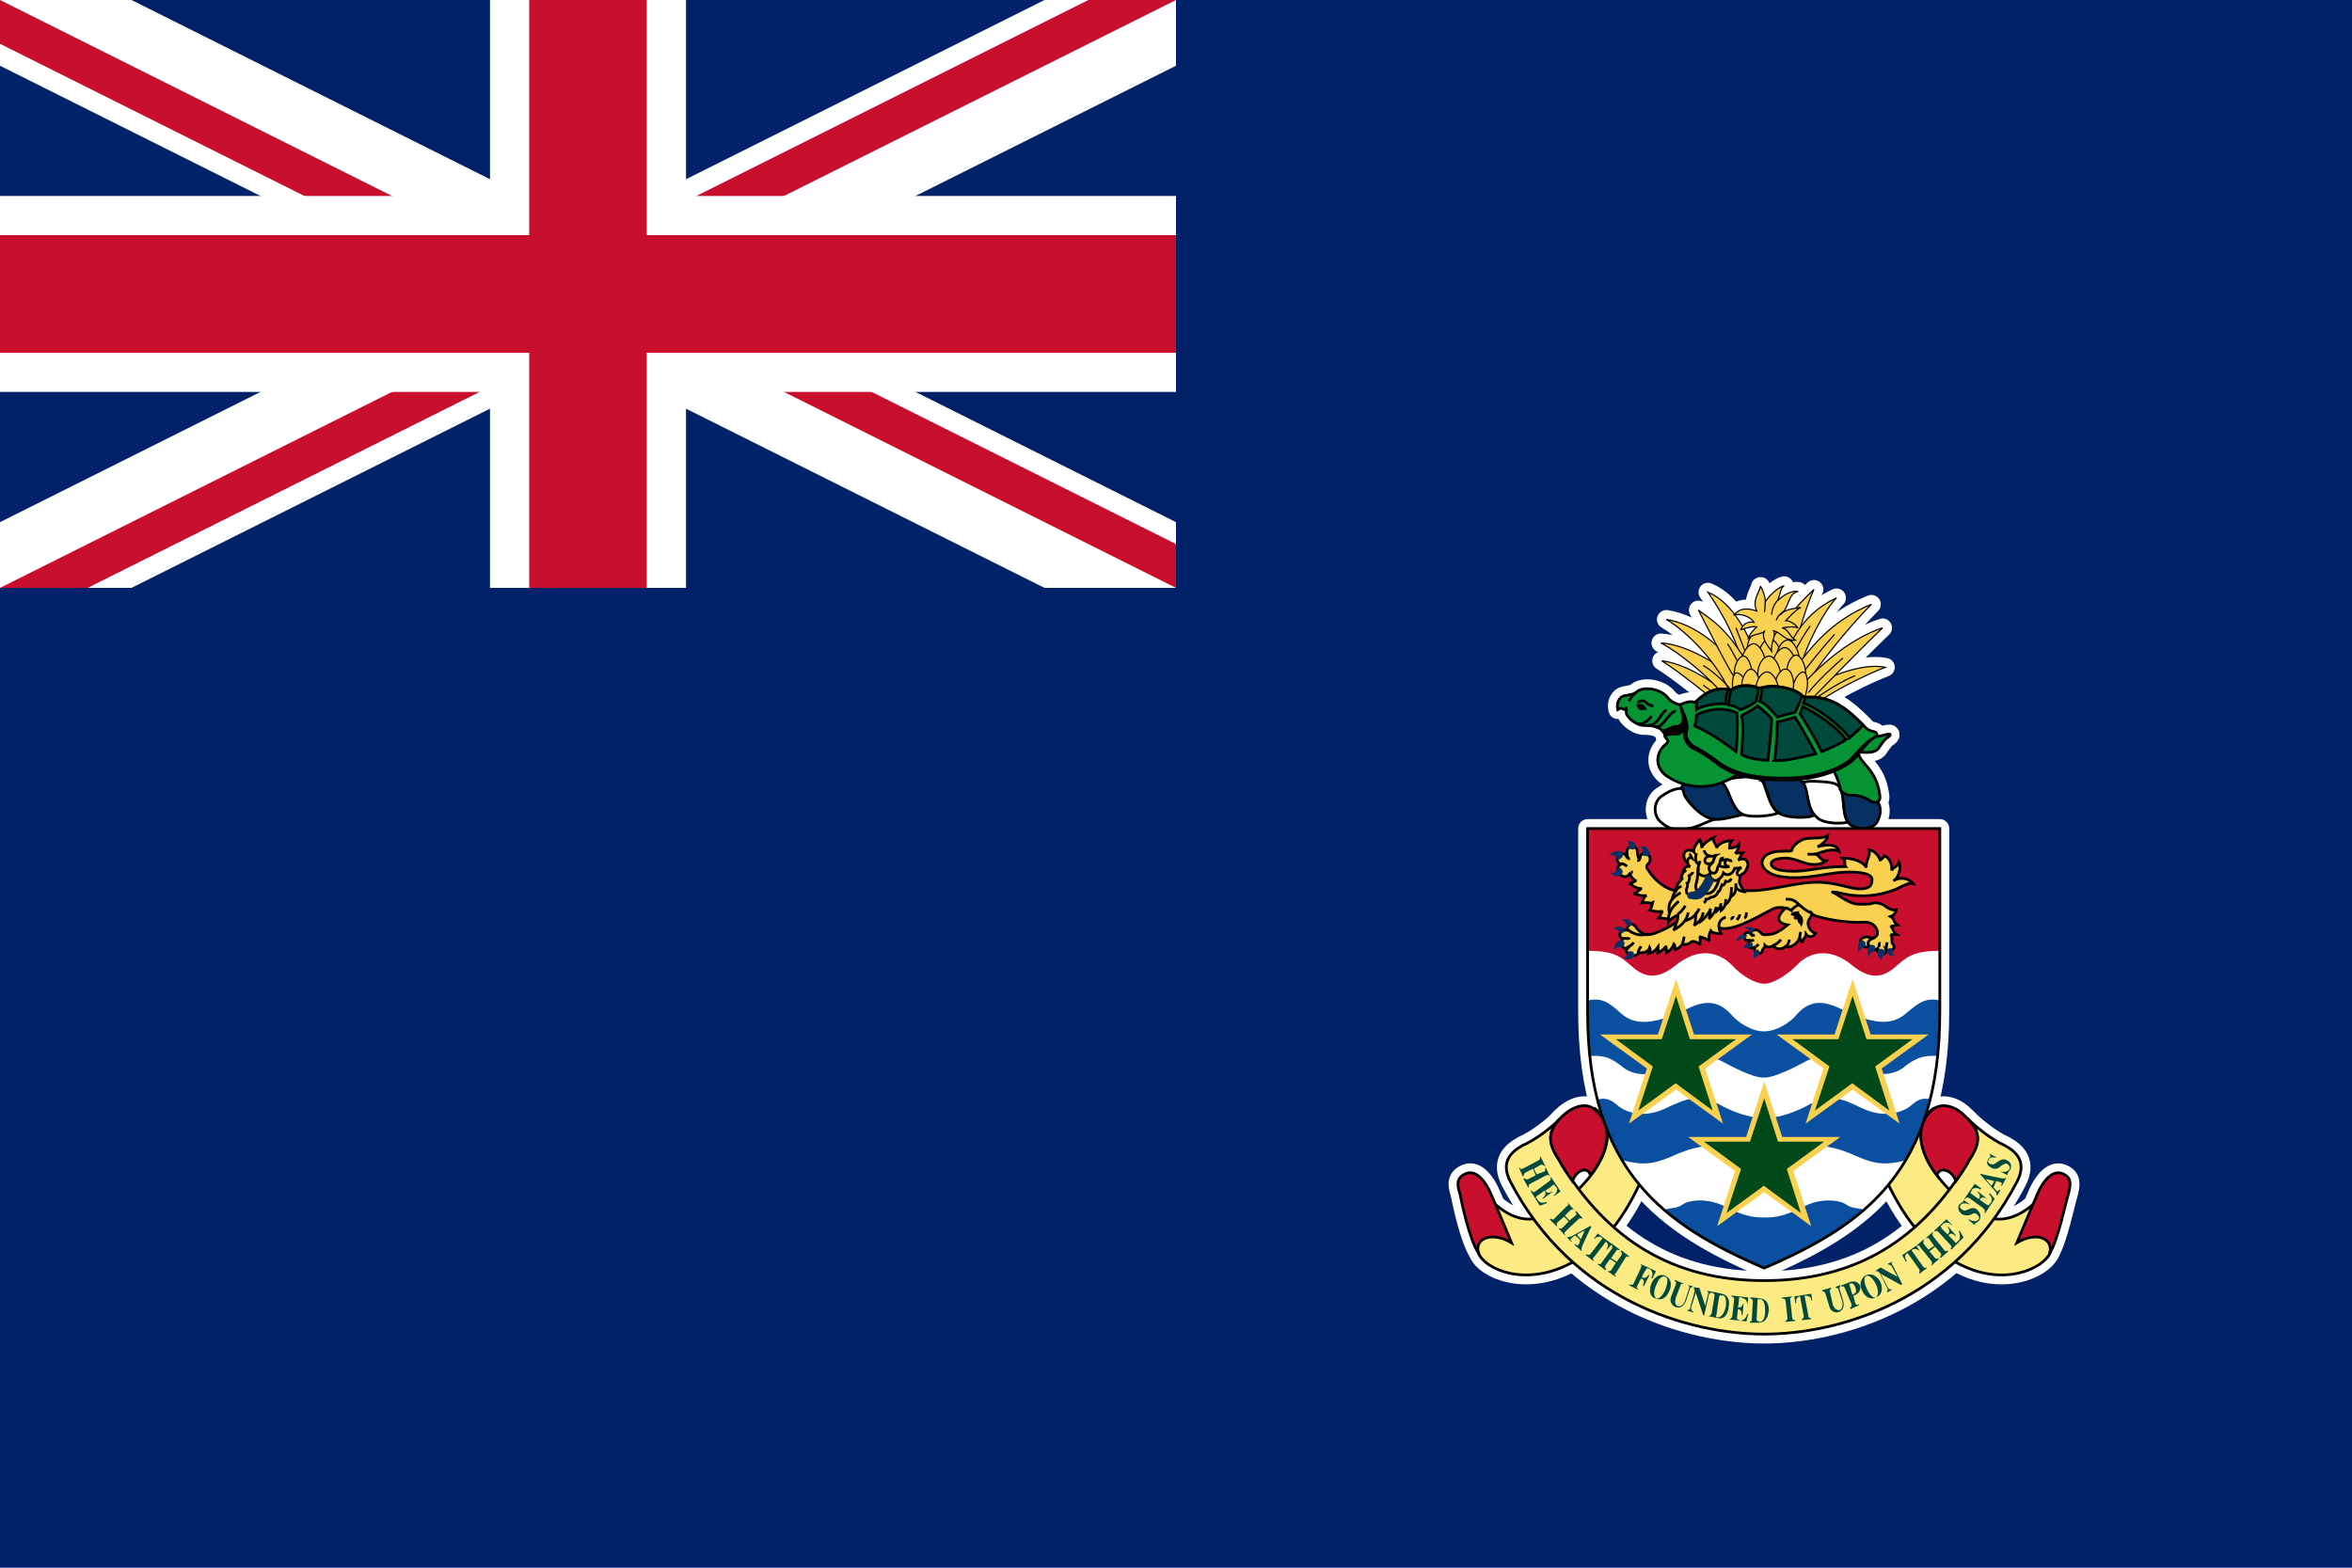 <?xml version="1.0" encoding="UTF-8"?>
<svg id="Layer_1" xmlns="http://www.w3.org/2000/svg" xmlns:xlink="http://www.w3.org/1999/xlink" version="1.1" viewBox="0 0 1200 800">
  <!-- Generator: Adobe Illustrator 29.5.0, SVG Export Plug-In . SVG Version: 2.1.0 Build 137)  -->
  <defs>
    <style>
      .st0, .st1, .st2, .st3 {
        fill: none;
      }

      .st4, .st5, .st6 {
        fill: #f9d050;
      }

      .st7, .st8, .st9, .st10, .st11, .st12, .st13, .st3, .st14, .st15 {
        stroke: #fff;
      }

      .st7, .st8, .st9, .st11, .st12, .st3, .st14, .st15 {
        stroke-linejoin: round;
        stroke-width: 9.6px;
      }

      .st16, .st8 {
        fill: #059334;
      }

      .st16, .st1, .st17, .st18, .st5, .st6, .st2, .st19, .st20, .st21, .st22 {
        stroke: #000;
      }

      .st16, .st1, .st17, .st18, .st5, .st19, .st20, .st21, .st22 {
        stroke-width: 1.4px;
      }

      .st23 {
        fill: #0b50a0;
      }

      .st17, .st12, .st24 {
        fill: #00493d;
      }

      .st18, .st25, .st14 {
        fill: #c8102e;
      }

      .st6, .st2 {
        stroke-width: .6px;
      }

      .st9, .st26, .st21 {
        fill: #fff;
      }

      .st27 {
        clip-path: url(#clippath-1);
      }

      .st28, .st29 {
        stroke: #c8102e;
      }

      .st28, .st13 {
        stroke-width: 60px;
      }

      .st29 {
        stroke-width: 40px;
      }

      .st10 {
        stroke-width: 100px;
      }

      .st30, .st22, .st15 {
        fill: #073163;
      }

      .st11, .st20 {
        fill: #fcea83;
      }

      .st31 {
        fill: #024919;
      }

      .st32 {
        fill: #012169;
      }

      .st33 {
        clip-path: url(#clippath);
      }
    </style>
    <clipPath id="clippath">
      <rect class="st0" width="1200" height="600"/>
    </clipPath>
    <clipPath id="clippath-1">
      <path class="st0" d="M0,0v150h700v150h-100L0,0ZM600,0h-300v350H0v-50L600,0Z"/>
    </clipPath>
  </defs>
  <path class="st32" d="M0,0h1200v800H0V0Z"/>
  <g class="st33">
    <path class="st13" d="M0,0l600,300M600,0L0,300"/>
  </g>
  <g class="st27">
    <path class="st29" d="M0,0l600,300M600,0L0,300"/>
  </g>
  <path class="st10" d="M300,0v350M0,150h700"/>
  <path class="st28" d="M300,0v350M0,150h700"/>
  <path class="st32" d="M0,300h600V0h600v600H0v-300Z"/>
  <g>
    <g>
      <path id="c" class="st9" d="M989.7,422.9v93.4c0,81-38.3,108.8-89.6,130.8-51.3-22-90.1-49.8-90.1-130.8v-93.5h179.7Z"/>
      <g id="d">
        <path class="st11" d="M754.4,639.6c2.9,7.7,23.5,17.7,47.4,4.8,16.3-9.1,26.8-22,36.9-45,2.9-5.8,4.3-12.9-2.4-17.3-5.3-3.8-13.9-8.1-17.7-12-1.9-1.9-3.8-3.4-5.3-4.8,1,1,1.9,1.9,2.9,3.4,9.6,11.5-.5,28.3-11,38.3-7.7,7.2-21.6,24.9-41.7,8.1-4.3-3.8-14.4,12-9.1,24.4h0ZM1045.8,639.6c-3.4,7.7-24,17.7-47.4,4.8-16.3-9.1-26.8-22-37.4-45-2.4-5.8-3.8-12.9,2.9-17.3,5.3-3.8,13.9-8.1,17.7-12,1.9-1.9,3.4-3.4,5.3-4.8-1,1-1.9,1.9-2.9,3.4-9.6,11.5.5,28.3,10.5,38.3,7.7,7.2,22,24.9,42.2,8.1,4.3-3.8,13.9,12,9.1,24.4h0Z"/>
        <path class="st11" d="M900.1,680.8c38.3,0,97.3-17.3,128.9-77.6,5.3-10.1,0-15.3-6.2-18.7-6.7-2.9-14.9-9.6-19.2-13.9,7.7,7.7,6.2,12.9,1,21.6-24.4,40.7-58,61.3-104.5,61.3s-80-20.6-104.5-61.3c-5.3-8.6-6.7-13.9.5-21.6-3.8,4.3-12.5,11-19.2,13.9-6.2,3.4-11.5,8.6-6.2,18.7,31.6,60.4,91.1,77.6,129.4,77.6h0Z"/>
      </g>
      <path id="e" class="st14" d="M811.4,599.8c-1-4.8-7.2-2.9-9.1,2.9-2.4-3.4-4.8-6.7-6.7-10.5-5.8-8.6-6.7-14.4,1.4-22.5,3.8-3.8,11.5-8.1,16.8-3.4,11,9.1,5.3,24-2.4,33.5ZM988.3,599.8c1-4.8,7.7-2.9,9.6,2.9,2.4-3.4,4.8-6.7,6.7-10.5,5.8-8.6,6.7-14.4-1.9-22.5-3.4-3.8-11-8.1-16.8-3.4-10.5,9.1-5.3,24,2.4,33.5ZM754.4,639.6c-4.8-7.2-8.6-25.9-9.6-30.7-1.4-4.3-1.9-8.1,3.4-10.1s10.1,4.8,12.5,10.5,6.2,14.4,10.5,24.9c-10.5-6.2-19.2-1.9-16.8,5.3h0ZM1045.8,639.6c4.3-7.2,8.1-25.9,9.6-30.7,1-4.3,1.9-8.1-3.4-10.1-5.3-1.9-10.1,4.8-12.5,10.5s-6.2,14.4-10.5,24.9c10.5-6.2,18.7-1.9,16.8,5.3h0Z"/>
      <g id="f">
        <path class="st9" d="M863.2,422.5c-6.2,1.4-10.5,1.9-16.3-3.4-3.8-3.8-2.9-10.5,1-12.9,4.3-2.9,8.1-4.8,13.4-3.4,5.3,1.4,19.2,14.4,15.8,14.9-3.4,0-8.6,3.4-13.9,4.8ZM878.1,399.5c1.9-1.4,4.3-2.4,10.5-2.9,5.8-.5,10.1-.5,11.5,3.8,1.9,5.3,3.4,11.5,7.2,14.4-2.4,1.4-14.4,2.9-18.7.5-5.8-2.9-7.2-13.9-10.5-15.8ZM919.3,399.9c1.9-1.4,4.3-1.4,10.5-1,6.2.5,8.6,1,10.1,5.3,1.4,4.8,0,11,2.9,15.3-2.9,1-12.5,1-15.8-2.4-5.3-3.8-4.8-14.9-7.7-17.3Z"/>
        <path class="st15" d="M948,402.8c-4.3-1-7.2-1.4-9.1,0,2.4,2.9.5,14.4,5.3,18.2,3.4,2.4,12,2.9,13.9-2.4,2.4-4.8,2.4-12-10.1-15.8ZM898.7,398c1.4-1.4,4.3-1.9,10.1-1.9s10.1,1,12,4.8c1.9,4.8,1.4,11,4.8,14.9-1.4,1.9-14.4,1.9-18.2-1-5.3-3.4-5.8-14.4-8.6-16.8ZM857.9,402.3c0-2.4,3.4-2.9,12-3.4,8.6-1,9.1-.5,12,5.8,1.4,3.4,3.4,9.1,7.2,11-10.5,2.4-13.9,3.8-19.6.5-4.3-2.4-9.1-8.1-10.1-10.5-.5-1.4-.5-2.9-1.4-3.4h0Z"/>
      </g>
      <g id="g">
        <path class="st8" d="M858.9,359.7c-3.4,0-6.2-1.4-8.1-3.8-3.4-4.3-12.5-6.2-16.3-2.4-1.4,1-3.4,1-4.8,1.4-2.4,0-5.3,2.4-4.3,7.2,1.9-1.4,2.4,0,3.8,0,1-.5.5.5.5,1.4,0,2.4,5.3,7.2,10.1,6.7,5.3,0,7.7,1.9,8.6,2.9,1.4,1.4.5,1,1.4,3.4,1.4,1.4,1.9,1.9-.5,3.8-3.4,2.9-5.8,9.6,0,14.9,6.2,4.8,22,12,39.8-1.9,17.3-13.4,44.1-5.8,46-1,2.4,4.8,3.4,7.7,3.8,10.1.5,1.9,2.9,3.8,6.2,3.4,3.4,0,7.2,1.4,9.1,2.9,2.4,1.4,5.8,1,4.8-3.4-1.9-13.4-10.1-15.3-11-21.6,4.8.5,8.1.5,10.1-1.4,1.4-1.9,3.4-5.3,5.3-6.2,1.4-1,1.4-1.9-.5-1.4-2.4.5-3.8,1.4-8.1,1-22-2.4-83.9-19.2-95.8-15.8h0Z"/>
        <path class="st7" d="M956.7,376c-2.4,1.4-4.8,3.8-9.1,9.6-4.8,6.2-19.2,12.5-36.9,12.5s-27.8-2.9-35.5-9.1c-4.3-3.4-7.7-5.3-10.5-6.7-5.3-2.4-6.2-7.7-4.8-12-1.4,2.4-2.4,4.8-5.3,4.3-1.9,0-5.8,0-4.8,1.9-.5-1-.5-2.4-1-2.9l-1-1c1.4,1,4.8-1.9,7.2-1.9,1.9.5,4.3-1.9,3.8-4.8-.5-2.4-1-4.3-1.4-6.2,3.8-1.9,54.2,7.2,64.2,8.1,10.1.5,38.8,4.8,35,8.1h0Z"/>
        <path class="st8" d="M865.6,357.8c4.8-4.8,10.5-7.2,16.3-5.8h1.4c2.9-2.4,9.6-2.9,13.4-1h1.9c5.8-1.9,16.8,0,20.6,3.8l1.4,1c12.9-1,20.6,4.8,29.7,13.9,1,1,2.4,2.9,4.8,3.4,2.9.5,3.4,1.9,1,3.4-2.9,1.4-5.3,3.8-10.1,9.1-4.3,5.8-18.2,11.5-35.5,11.5s-26.8-2.9-34.5-8.6c-4.3-3.4-7.7-5.3-10.1-6.7-2.9-1-6.7-4.8-5.3-8.6,1-3.8-1.4-8.6-3.4-13.4,1.4-1,5.3-2.4,7.2-1.4l1-.5h0Z"/>
        <g>
          <path class="st12" d="M950.4,369.8c-9.1-9.1-16.8-14.9-29.7-13.9,0,.5,0,1.9-.5,2.9,7.7,2.9,18.7,11.5,23.5,17.7,1.9-1.9,5.3-4.3,6.7-6.7h0ZM919.3,354.9c-3.8-3.8-14.9-5.8-20.6-3.8,0,1.9,0,4.8-1,6.7,3.4,1.4,6.2,4.8,9.1,8.1,1.9-.5,6.7-1.9,9.1-2.4,1-1.9,2.9-6.2,3.4-8.6ZM896.8,351.1c-3.8-1.9-10.5-1.4-13.4,1-1,1.9-1.4,5.8-1.4,7.7,1.9,0,4.8,1.4,5.8,2.4,2.9-1,6.7-2.9,8.1-4.3.5-1.9,1.4-4.8,1-6.7h0ZM865.6,357.8c4.8-4.8,10.5-7.2,16.3-5.8-1,1.4-1.4,4.3-1.4,7.2-5.3-.5-12,1-14.9,2.9v-4.3Z"/>
          <path class="st12" d="M941.8,377.4c-4.3-6.2-14.9-13.4-22-16.8,0,.5-1,2.4-1.4,3.8,2.9,4.3,8.6,13.9,11,19.2,2.4-1,9.1-3.8,12.5-6.2h0ZM905.4,388c1-6.7,1.4-16.3,1.4-19.6,2.4-.5,7.2-1.9,9.1-2.4,2.4,3.8,8.1,13.9,10.5,18.7-5.8,1.4-15.3,3.8-21.1,3.4ZM888.6,365c2.4-1,5.8-2.9,8.1-4.8,1.9,1.4,5.8,4.8,7.2,6.7,0,4.3-1.4,16.8-1.9,21.1-3.8,0-10.1-1-13.4-2.9.5-7.2,1-15.3,0-20.1ZM864.6,370.7c.5-1,1-4.3,1-5.8,3.8-2.4,13.4-4.8,20.6-1,.5,4.8,0,16.8-.5,19.6-6.2-4.8-16.3-11.5-21.1-12.9h0Z"/>
        </g>
        <g>
          <path d="M840.7,362.1c-1,0-1.4-2.9-3.4-2.9s-1.9.5-2.4,0c0,1,.5,1.9,1,2.4.5,1.4,2.9.5,4.8.5Z"/>
          <path class="st3" d="M840.7,370.2c5.8,0,6.7-7.2,9.6-7.7M844,370.7c4.3,1.9,7.7-8.1,11-7.7M835.4,358.3c1.4,0,2.4-1.9,4.8.5,1,1,2.4,1.4,3.4,1.4M842.6,365.4c-1.9,2.9-5.3,4.8-7.2,3.8M834.4,353.5c-1.4,1-2.4,2.9-3.4,4.3M829.7,360.6v2.4"/>
        </g>
      </g>
      <g id="h">
        <path class="st7" d="M880.9,353.5c-10.1-7.7-22-14.9-33.1-16.3,7.2,4.3,27.3,20.1,32.6,25.4"/>
        <path class="st7" d="M886.7,346.3c-12-8.1-25.9-17.3-39.3-18.2,10.1,5.3,24.9,17.7,33.1,27.8M902,332.9c6.7-14.9,13.9-23,23.5-32.1-4.8,10.1-10.1,30.7-12.5,38.8"/>
        <path class="st7" d="M912.6,330.5c4.8-10.5,12-19.6,24.4-25.4-6.2,6.2-15.8,24.9-18.2,35"/>
        <path class="st7" d="M916.9,340c5.8-8.1,17.3-23.5,37.9-31.6-12,12-29.7,34-34,42.7M923.6,350.6c8.6-4.8,25.9-12.5,38.3-10.1-7.7,2.9-30.7,13.4-40.7,23"/>
        <path class="st7" d="M921.7,347.2c8.1-8.6,23-21.6,38.8-26.8-11.5,11-35.9,35.9-39.3,39.8M898.7,342c-5.8-17.7-14.4-34.5-27.3-39.8,7.2,10.5,16.3,25.9,21.1,48.9M887.6,341.5c-9.6-11.5-22.5-23-37.4-25.4,10.1,5.8,26.8,22.5,33.1,38.8"/>
        <path class="st7" d="M892.9,341c-12-21.6-21.1-25.4-26.4-29.7,4.3,8.1,14.9,29.7,21.1,38.8"/>
        <path class="st3" d="M869,339.6c5.8,3.4,14.4,11.5,17.3,16.8"/>
        <path class="st7" d="M869,349.6c2.9,2.4,8.1,5.3,12.9,9.6M926,356.8c4.8-3.8,15.3-10.1,20.6-12M922.6,353.5c4.8-6.2,14.4-14.9,17.7-17.7M936,323.7c-4.3,4.8-14.4,16.8-18.2,22.5M923.6,319.4c-3.4,4.3-10.1,16.8-12,21.1M885.7,320.4c2.9,7.7,8.1,20.6,10.1,25.9M881.4,328.5c1.9,2.9,5.8,9.6,7.2,14.4"/>
      </g>
      <g id="i">
        <path class="st7" d="M897.7,326.1c0-4.3,2.9-9.1,5.8-9.1s5.8,5.8,5.8,9.1-2.9,7.2-5.8,7.2-5.8-2.9-5.8-7.2h0Z"/>
        <path class="st7" d="M891.5,330c.5-4.8,3.8-8.6,6.7-8.1,2.9.5,4.3,6.2,3.8,9.6-.5,3.8-3.8,6.7-6.2,6.2-2.4,0-4.8-3.4-4.3-7.7h0ZM904.4,331.4c-1-4.3,1-9.1,3.8-9.6,2.9-.5,5.8,4.3,6.2,8.1,1,3.8-1.4,7.7-3.8,7.7-2.4.5-5.8-1.9-6.2-6.2Z"/>
        <path class="st7" d="M897.2,335.2c0-4.8,2.9-9.1,5.8-9.1s5.8,5.3,5.8,9.1-2.9,7.2-5.8,7.2-5.8-2.9-5.8-7.2h0Z"/>
        <path class="st7" d="M888.6,337.6c0-4.3,3.4-9.1,6.2-9.1s5.8,5.8,5.8,9.1-3.4,7.2-5.8,7.2-6.2-2.9-6.2-7.2ZM906.3,335.7c0-4.3,2.9-9.1,5.8-9.1s5.8,5.8,5.8,9.1-2.9,7.2-5.8,7.2-5.8-2.9-5.8-7.2h0Z"/>
        <path class="st7" d="M904.4,339.6c0-4.8,3.4-9.1,6.2-9.1s5.8,5.3,5.8,9.1-2.9,7.2-5.8,7.2-6.2-2.9-6.2-7.2Z"/>
        <path class="st7" d="M896.8,343.9c0-4.8,2.9-9.1,5.8-9.1s5.8,5.8,5.8,9.1-2.9,7.2-5.8,7.2-5.8-2.9-5.8-7.2h0ZM884.8,343.9c0-4.8,2.4-9.1,4.8-9.1s4.3,5.8,4.3,9.1-2.4,7.2-4.3,7.2-4.8-2.9-4.8-7.2ZM911.6,342.9c0-4.3,2.4-8.6,4.8-8.6s4.8,5.3,4.8,8.6-2.9,7.2-4.8,7.2-4.8-2.9-4.8-7.2Z"/>
        <path class="st7" d="M914.5,351.1c1-4.8,3.8-8.6,5.8-8.1,1.9.5,2.4,6.2,1.4,9.6-.5,4.3-3.4,6.7-5.3,6.2-1.9-.5-2.9-3.8-1.9-7.7h0Z"/>
        <path class="st7" d="M905.4,349.6c.5-4.3,3.4-8.6,5.8-8.1,2.9,0,4.3,5.8,3.8,9.1-.5,4.3-2.9,7.2-5.3,6.7-2.4,0-4.8-3.4-4.3-7.7h0ZM892,351.1c-1.4-4.8-4.3-8.1-6.2-7.7-1.9.5-2.4,6.2-1.4,9.6,1,3.8,3.8,6.2,5.8,5.8,1.4-.5,2.9-3.8,1.9-7.7h0Z"/>
        <path class="st7" d="M888.6,350.1c0-4.3,2.4-8.6,4.8-8.6s4.8,5.3,4.8,8.6-2.4,7.2-4.8,7.2-4.8-2.9-4.8-7.2Z"/>
        <path class="st7" d="M895.8,352c0-4.8,2.9-9.1,5.8-9.1s5.8,5.3,5.8,9.1-2.9,7.2-5.8,7.2-5.8-2.9-5.8-7.2h0ZM898.2,299.3c-1,3.8-4.3,7.2-1.9,12.5-4.3-1.4-8.1-1.9-11.5,1.9,4.3-.5,8.1,1,10.1,3.8-3.8-.5-5.8,1.4-6.7,3.8,3.4-1,6.7-1.9,8.1-1.4-1.4,1.4-3.8,3.8-4.3,5.8,2.9-2.4,6.2-1.9,8.1-3.4-1.4,3.4,1.4,6.7,3.8,10.1-.5-4.8,2.4-8.1,1-10.5,4.3,1,4.8,4.8,11,4.8-2.4-1.4-3.8-6.2-6.7-6.2,1.4-.5,7.2-1,8.1,0-1-1.9-4.3-3.8-6.2-3.8,1.9-1.9,5.3-5.8,7.7-6.7-3.4.5-8.6,1-10.5,3.8,4.8-3.8,3.8-11,9.1-12-2.9-.5-7.2,1.4-10.5,4.8,1.4-2.9,1.4-6.7,3.4-7.7-3.8,1-8.1,5.8-9.6,8.1,0-2.4-1.4-6.2-2.4-7.7h0Z"/>
        <path class="st7" d="M900.6,307c0,1.4,0,4.3-.5,5.3M906.8,306.5c-1,1-2.9,4.3-2.9,7.2"/>
        <path class="st3" d="M909.7,312.2c-1.4,1-2.9,2.4-3.4,4.3"/>
      </g>
    </g>
    <g id="d1" data-name="d">
      <path class="st20" d="M754.4,639.6c2.9,7.7,23.5,17.7,47.4,4.8,16.3-9.1,26.8-22,36.9-45,2.9-5.8,4.3-12.9-2.4-17.3-5.3-3.8-13.9-8.1-17.7-12-1.9-1.9-3.8-3.4-5.3-4.8,1,1,1.9,1.9,2.9,3.4,9.6,11.5-.5,28.3-11,38.3-7.7,7.2-21.6,24.9-41.7,8.1-4.3-3.8-14.4,12-9.1,24.4h0ZM1045.8,639.6c-3.4,7.7-24,17.7-47.4,4.8-16.3-9.1-26.8-22-37.4-45-2.4-5.8-3.8-12.9,2.9-17.3,5.3-3.8,13.9-8.1,17.7-12,1.9-1.9,3.4-3.4,5.3-4.8-1,1-1.9,1.9-2.9,3.4-9.6,11.5.5,28.3,10.5,38.3,7.7,7.2,22,24.9,42.2,8.1,4.3-3.8,13.9,12,9.1,24.4h0Z"/>
      <path class="st20" d="M900.1,680.8c38.3,0,97.3-17.3,128.9-77.6,5.3-10.1,0-15.3-6.2-18.7-6.7-2.9-14.9-9.6-19.2-13.9,7.7,7.7,6.2,12.9,1,21.6-24.4,40.7-58,61.3-104.5,61.3s-80-20.6-104.5-61.3c-5.3-8.6-6.7-13.9.5-21.6-3.8,4.3-12.5,11-19.2,13.9-6.2,3.4-11.5,8.6-6.2,18.7,31.6,60.4,91.1,77.6,129.4,77.6h0Z"/>
    </g>
    <path id="e1" data-name="e" class="st18" d="M811.4,599.8c-1-4.8-7.2-2.9-9.1,2.9-2.4-3.4-4.8-6.7-6.7-10.5-5.8-8.6-6.7-14.4,1.4-22.5,3.8-3.8,11.5-8.1,16.8-3.4,11,9.1,5.3,24-2.4,33.5ZM988.3,599.8c1-4.8,7.7-2.9,9.6,2.9,2.4-3.4,4.8-6.7,6.7-10.5,5.8-8.6,6.7-14.4-1.9-22.5-3.4-3.8-11-8.1-16.8-3.4-10.5,9.1-5.3,24,2.4,33.5ZM754.4,639.6c-4.8-7.2-8.6-25.9-9.6-30.7-1.4-4.3-1.9-8.1,3.4-10.1s10.1,4.8,12.5,10.5,6.2,14.4,10.5,24.9c-10.5-6.2-19.2-1.9-16.8,5.3h0ZM1045.8,639.6c4.3-7.2,8.1-25.9,9.6-30.7,1-4.3,1.9-8.1-3.4-10.1-5.3-1.9-10.1,4.8-12.5,10.5s-6.2,14.4-10.5,24.9c10.5-6.2,18.7-1.9,16.8,5.3h0Z"/>
    <g>
      <path class="st24" d="M782.2,596.4l-3.8,1.9c-1,.5-1,1.4-1,1.9h-.5l-1.9-4.3h.5c0,.5.5,1,1.4.5l8.1-4.3c1-.5,1-1,.5-1.4l.5-.5,2.4,4.8h-.5c-.5-.5-1-1-1.9-.5l-3.4,1.9,1.4,2.9,3.8-1.4c1-.5.5-1.4.5-1.9h.5l1.9,4.3c-.5-.5-1-1-1.9-.5l-8.1,4.3c-1,.5-1,1-.5,1.4l-.5.5-2.4-4.3.5-.5c.5.5,1,1,1.9.5l3.8-1.9-1.4-3.4ZM790.4,602.7c1-.5,1-1,.5-1.9h.5l4.8,7.2-3.4,2.4v-.5c1.9-1.4,1.9-3.4,1.4-3.8-.5-.5-1-1-1-1.4-.5,0-.5-.5-1.4.5-.5.5-3.4,2.4-3.4,2.4.5.5,1,1.9,3.4.5h.5l-5.3,3.8v-.5c2.4-1.9,1.4-3.4,1-3.8l-3.4,2.4c-1,.5-1,1-1,1.4.5,0,.5.5,1,1,.5,1,1.9,1.9,4.3,1l.5.5-3.8,1.4-4.8-7.7h.5c.5.5,1,1,1.9.5l7.2-5.3h0ZM798,620.9l-3.4,2.9c-.5.5-.5,1.4,0,1.9h-.5l-3.4-3.4.5-.5c.5.5,1,1,1.9,0l6.2-6.2c1-.5,1-1,.5-1.9l3.4,3.8c-.5-.5-1.4-.5-1.9,0l-2.9,2.9,2.4,2.4,2.9-2.4c1-1,.5-1.4,0-1.9l.5-.5,3.4,3.8h-.5c-.5,0-1-.5-1.9.5l-6.2,5.8c-1,1-1,1.4-.5,1.9v.5l-3.4-3.8c.5,0,1.4.5,1.9,0l3.4-3.4-2.4-2.4ZM805.2,630.9l1.4,1.4,1.9-4.3s-1.4.5-3.8,1.9l.5,1-.5.5-1-1c-.5.5-1,.5-1.4,1-1.4,1-1,1.4-.5,1.9v.5l-2.4-2.4h.5l1.9-.5,9.6-5.3.5.5s-.5.5-4.8,10.1c0,1-.5,1.4,0,2.4l-3.8-3.4.5-.5c.5,1,1.4,1,1.9,0,0-.5.5-1.4.5-1.9l-1.4-1.4.5-.5ZM809,640.5l.5-.5c.5.5,1,.5,1.9,0l6.2-8.1-.5-.5c-1-.5-2.4-.5-3.8,1v-.5l1.9-2.4,7.2,5.3-2.4,2.9h-.5c1.4-1.4,1-3.4,0-3.8v-.5l-6.2,8.1c-1,.5-.5,1.4,0,1.9h-.5l-3.8-2.9h0Z"/>
      <path class="st24" d="M821.5,642.4l-2.4,3.4c-.5,1,0,1.4.5,1.9l-.5.5-3.8-2.9v-.5c1,.5,1.4.5,1.9-.5l5.3-7.2c.5-1,0-1.4-.5-1.9l.5-.5,3.8,2.9v.5c-1-.5-1.4-.5-1.9.5l-2.4,3.4,2.9,1.9,2.4-3.4c.5-1,0-1.4-.5-1.9l.5-.5,3.8,2.9v.5c-.5-.5-1.4-.5-1.9.5l-4.8,7.7c-1,.5-.5,1,0,1.4v.5l-4.3-2.9h.5c.5,0,1,0,1.4-.5l2.4-3.8-2.9-1.9h0ZM831.1,655.9l.5-.5c.5.5,1.4.5,1.9-.5l3.8-8.1c.5-1,0-1.4-.5-1.9l8.1,3.8-1.9,3.8-.5-.5c1.4-1.9,0-3.8-.5-4.3-.5,0-1-.5-1.4-.5s-.5,0-1,1c-.5.5-1.9,3.4-1.9,3.4.5.5,1.4,1.4,3.4-1h.5l-2.9,5.8-.5-.5c1.4-2.9-.5-3.4-1-3.4l-1.9,3.8c-.5,1,0,1.4.5,1.4v.5l-4.8-2.4ZM845,662.6c-1.4-1-1.4-3.8,0-6.7,1-2.9,2.9-5.3,4.8-4.3,1.4.5,1,3.4,0,6.2-1.4,3.4-3.4,5.3-4.8,4.8h-.5c3.4,1.4,5.8-.5,7.2-3.8,1.4-2.9,1-6.2-1.9-7.7-2.9-1.4-5.8.5-7.2,3.8-1.4,3.4-1,6.7,1.9,7.7h.5ZM859.8,663.5l1.9-5.8c.5-1,0-1.4-.5-1.9l2.4.5v.5c-.5,0-1,0-1.4,1l-1.9,5.8c-1,2.4-2.4,4.3-5.3,3.4-1.9-.5-3.4-2.9-2.4-5.3l2.4-6.2c.5-1,0-1.4-.5-1.9v-.5l4.3,1.9v.5c-.5-.5-1.4-.5-1.4.5l-2.4,6.2c-.5,1.9-.5,3.8,1,4.3,1.4.5,2.9-.5,3.8-2.9h0Z"/>
      <path class="st24" d="M864.2,657.3q0-.5-.5-.5l3.4.5,2.9,9.1,1.4-5.8c.5-1,0-1.4-.5-1.9l2.9.5-.5.5c-.5,0-1,0-1.4,1l-2.4,10.5h-.5l-3.8-11.5-2.4,7.7c0,1.4.5,1.4,1,1.9v.5l-2.9-1v-.5c.5.5,1.4,0,1.4-1l2.4-8.6-.5-1.4h0Z"/>
      <path class="st24" d="M880.5,666.9c-1,4.3-2.9,5.3-3.8,5.3h-1s-.5-.5,0-1l1.4-9.6c.5-.5.5-1,1-.5h1c1,0,1.9,1.9,1.4,5.8l1.4.5c1-4.8-1-6.7-3.4-7.2-1.9-.5-4.8-1-4.8-1v.5c.5.5,1.4.5,1,1.9l-1.4,8.6c-.5,1-1,1.4-1.4,1.4h-.5l4.8,1c2.4.5,4.8,0,5.8-5.3l-1.4-.5h0ZM884.8,663c0-1-1-1.4-1.4-1.4v-.5l8.6,1-.5,3.8c0-2.4-1.4-3.4-2.4-3.4-.5-.5-1-.5-1.4-.5s-.5,0-.5,1.4-.5,3.8-.5,3.8c.5,0,1.9.5,2.9-2.4l-.5,6.2h-.5c0-2.9-1.4-2.9-1.9-2.9l-.5,4.3q0,1,.5,1l1,.5c1.4,0,2.9-.5,3.8-3.4h.5l-1,3.8-9.1-1c1,0,1.4-.5,1.9-1.4l1-9.1h0ZM900.6,668.8c0,4.3-1.4,5.8-2.9,5.8q-.5-.5-1-.5l-.5-.5.5-10.1q0-.5.5-.5h1c1,0,2.4,1.4,2.4,5.8h1.9c0-4.8-2.4-6.2-4.8-6.2-1.9-.5-4.8-.5-4.8-.5v.5c.5,0,1.4.5,1.4,1.4l-.5,9.1c0,1-.5,1.4-1,1.4v.5h4.3c2.4,0,4.8-1,5.3-6.2h-1.9,0ZM914.5,672.6c0,1,.5,1,1.4,1v.5l-5.3.5c.5-.5,1.4-1,1.4-1.9l-1-9.1c-.5-1-1-1-1.9-1v-.5l5.3-.5c-.5.5-1.4,1-1,1.9l1,9.1ZM919.3,673.6v-.5c.5,0,1-.5,1-1.4l-1.9-10.1h-.5c-1,.5-1.9,1.4-1.4,3.4h-.5l-.5-3.4,8.6-1.4.5,3.4h-.5c0-1.9-1.4-2.4-2.9-2.4h-.5l1.9,10.1c0,1,.5,1.4,1.4,1.4v.5l-4.8.5h0ZM939.9,664l-1.9-5.8c0-1-1-1-1.4-1v-.5l2.4-1v.5q-.5.5-.5,1.4l1.9,6.2c.5,1.9.5,4.8-2.4,5.8-1.9.5-4.3-.5-4.8-3.4l-1.9-6.2c-.5-1-1-1-1.4-1l-.5-.5,4.8-1.4v.5c-.5.5-1,1-.5,1.9l1.4,6.2c.5,1.9,1.9,2.9,3.4,2.9,1.4-.5,1.9-2.4,1.4-4.8h0ZM945.2,660.7c2.4-1,1.9-2.4,1.4-3.8-.5-1.4-1.4-2.4-2.4-1.9-.5,0-1,.5-.5,1l1.4,4.8.5.5,1,3.8c.5,1,1.4,1,1.9.5v.5l-4.3,1.9-.5-.5c1-.5,1-1,1-1.9l-3.4-8.1c-.5-1.4-1-1-1.9-1v-.5l4.8-1.9c1.9-.5,3.8,0,4.8,1.9.5,2.4-.5,3.8-2.4,4.8-.5,0-1,.5-1,.5l-.5-.5h0ZM957.1,662.1c-1.4.5-3.4-1.4-4.8-4.8-1.4-2.9-1.4-5.8,0-6.2,1.4-.5,3.4,1.4,4.8,4.3s1.4,5.8,0,6.7c2.9-1,3.8-4.3,2.4-7.7-1.4-2.9-4.3-4.8-7.2-3.8-2.9,1.4-3.8,4.8-2.4,7.7,1.4,3.4,4.3,5.3,7.2,3.8h0ZM957.6,648.7h-1l2.9-1.9,8.6,4.8-2.9-5.3c-.5-1-1.4-1-1.9-1v-.5l2.4-1c-.5.5-1,1,0,1.9l4.8,9.6-.5.5-10.5-5.8,3.8,7.2c.5,1,1.4,1,1.9.5v.5l-2.4,1.4v-.5c.5-.5.5-1,0-1.9l-3.8-7.7-1.4-1h0ZM979.2,650.1v-.5c0-.5.5-1,0-1.9l-5.8-8.1h-.5c-1,.5-1.4,2.4,0,3.8l-.5.5-1.9-3.4,7.2-4.8,1.9,2.9c-1.4-1.4-2.9-1.4-3.8-1l-.5.5,5.8,8.1c.5,1,1.4,1,1.9.5v.5l-3.8,2.9h0ZM984.4,638.6l2.9,3.4c.5.5,1.4.5,1.9,0v.5l-3.8,3.4v-.5c.5-.5.5-1,0-1.9l-5.8-7.2c-.5-1-1-.5-1.9-.5l3.8-3.4v.5c0,.5-.5,1,0,1.9l2.4,2.9,2.9-1.9-2.4-3.4c-.5-1-1.4-.5-1.9-.5l3.8-3.4v.5c-.5.5-.5,1,0,1.9l5.8,7.2c.5.5,1,.5,1.4,0l.5.5-3.8,3.4-.5-.5c.5-.5,1-1,.5-1.9l-2.9-3.4-2.9,2.4ZM988.8,628.5c-.5-.5-1.4-.5-1.9,0v-.5l6.2-5.8,2.9,2.9h-.5c-1.4-1.9-3.4-1-4.3-.5,0,.5-.5.5-1,1,0,0,0,.5.5,1.4l2.9,2.9c.5-.5,1.9-1.4,0-3.8h.5l3.8,4.3v.5c-2.4-2.4-3.4-1-3.8-.5l2.9,2.9c.5,1,1,1,1,1l1.4-1.4c.5-.5,1-1.9,0-4.8h.5l1.9,3.4-6.2,6.2-.5-.5c.5-.5,1-1,0-1.9l-6.2-6.7h0ZM1000.3,615.1c-.5.5-.5,1.4.5,1.9,1,1,1.9,1,3.8,0,1-.5,2.9-1,4.3.5,2.4,2.4,1.4,4.3,1,5.3-.5.5-1.4,1-1.9,1.4q-.5,0-.5.5v.5l-3.4-2.9h.5c1.9,1,3.8,1.4,4.8,0,1-1,0-1.9-.5-2.4-1-1-1.9-1-3.4,0-1.4.5-3.4.5-4.8-.5-1.9-1.9-1.9-3.4-1-4.8.5-.5,1.4-1,1.9-1.4q.5,0,0-1l3.4,2.4h-.5c-2.4-1-3.8-.5-4.3.5h0ZM1004.6,611.3c-1-.5-1.4,0-1.9.5h-.5l5.3-7.7,3.4,2.4-.5.5c-1.9-1.4-3.8-.5-4.3,0,0,.5-.5,1-.5,1.4-.5,0-.5.5.5,1,.5.5,3.4,2.4,3.4,2.4.5-.5,1.4-1.4-.5-3.4v-.5l4.8,3.8c-2.9-1.4-3.4,0-3.8.5l3.4,2.4c1,.5,1.4.5,1.4.5,0-.5.5-1,1-1.4.5-1,1-2.4-1-4.3l.5-.5,2.4,2.9-4.8,7.2h-.5c.5-1,.5-1.4-.5-2.4l-7.2-5.3h0ZM1017.5,602.7l-1.4,2.4c-1.9-1.9-2.9-3.4-2.9-3.4l4.3,1h1c.5,0,1.4.5,1.9.5,1.4.5,1,1,.5,1.9h.5l2.4-4.3c-1,1-1.4.5-2.4.5-10.1-1.9-11-2.4-11-2.4v.5l7.7,8.6c.5.5.5,1.4.5,1.9h.5l1.4-2.4-.5-.5c-.5,1-1,1.4-1.9,0l-1-1,1.4-3.4h-1ZM1014.6,592.1c-.5.5-.5,1.4,1,1.9,1.4.5,1.9,0,3.4-1,1.4-1,2.9-1.9,4.8-1,2.9,1.4,2.4,3.8,1.9,4.8-.5.5-1,1.4-1.4,1.9v1l-3.8-1.9c2.4.5,4.3,0,4.8-1.4.5-1-.5-1.9-1-2.4-1-.5-1.9,0-3.4,1-1.4,1.4-2.9,1.9-4.8,1-1.9-1-2.9-2.4-1.9-3.8,0-1,1-1.4,1.4-1.9q0-.5-.5-1v-.5l3.8,1.9h-.5c-2.4-.5-3.8.5-3.8,1.4h0Z"/>
    </g>
    <g id="f1" data-name="f">
      <path class="st21" d="M863.2,422.5c-6.2,1.4-10.5,1.9-16.3-3.4-3.8-3.8-2.9-10.5,1-12.9,4.3-2.9,8.1-4.8,13.4-3.4,5.3,1.4,19.2,14.4,15.8,14.9-3.4,0-8.6,3.4-13.9,4.8ZM878.1,399.5c1.9-1.4,4.3-2.4,10.5-2.9,5.8-.5,10.1-.5,11.5,3.8,1.9,5.3,3.4,11.5,7.2,14.4-2.4,1.4-14.4,2.9-18.7.5-5.8-2.9-7.2-13.9-10.5-15.8ZM919.3,399.9c1.9-1.4,4.3-1.4,10.5-1,6.2.5,8.6,1,10.1,5.3,1.4,4.8,0,11,2.9,15.3-2.9,1-12.5,1-15.8-2.4-5.3-3.8-4.8-14.9-7.7-17.3Z"/>
      <path class="st22" d="M948,402.8c-4.3-1-7.2-1.4-9.1,0,2.4,2.9.5,14.4,5.3,18.2,3.4,2.4,12,2.9,13.9-2.4,2.4-4.8,2.4-12-10.1-15.8ZM898.7,398c1.4-1.4,4.3-1.9,10.1-1.9s10.1,1,12,4.8c1.9,4.8,1.4,11,4.8,14.9-1.4,1.9-14.4,1.9-18.2-1-5.3-3.4-5.8-14.4-8.6-16.8ZM857.9,402.3c0-2.4,3.4-2.9,12-3.4,8.6-1,9.1-.5,12,5.8,1.4,3.4,3.4,9.1,7.2,11-10.5,2.4-13.9,3.8-19.6.5-4.3-2.4-9.1-8.1-10.1-10.5-.5-1.4-.5-2.9-1.4-3.4h0Z"/>
    </g>
    <g>
      <g id="h1" data-name="h">
        <path class="st6" d="M880.9,353.5c-10.1-7.7-22-14.9-33.1-16.3,7.2,4.3,27.3,20.1,32.6,25.4"/>
        <path class="st6" d="M886.7,346.3c-12-8.1-25.9-17.3-39.3-18.2,10.1,5.3,24.9,17.7,33.1,27.8M902,332.9c6.7-14.9,13.9-23,23.5-32.1-4.8,10.1-10.1,30.7-12.5,38.8"/>
        <path class="st6" d="M912.6,330.5c4.8-10.5,12-19.6,24.4-25.4-6.2,6.2-15.8,24.9-18.2,35"/>
        <path class="st6" d="M916.9,340c5.8-8.1,17.3-23.5,37.9-31.6-12,12-29.7,34-34,42.7M923.6,350.6c8.6-4.8,25.9-12.5,38.3-10.1-7.7,2.9-30.7,13.4-40.7,23"/>
        <path class="st6" d="M921.7,347.2c8.1-8.6,23-21.6,38.8-26.8-11.5,11-35.9,35.9-39.3,39.8M898.7,342c-5.8-17.7-14.4-34.5-27.3-39.8,7.2,10.5,16.3,25.9,21.1,48.9M887.6,341.5c-9.6-11.5-22.5-23-37.4-25.4,10.1,5.8,26.8,22.5,33.1,38.8"/>
        <path class="st6" d="M892.9,341c-12-21.6-21.1-25.4-26.4-29.7,4.3,8.1,14.9,29.7,21.1,38.8"/>
        <path class="st2" d="M869,339.6c5.8,3.4,14.4,11.5,17.3,16.8"/>
        <path class="st6" d="M869,349.6c2.9,2.4,8.1,5.3,12.9,9.6M926,356.8c4.8-3.8,15.3-10.1,20.6-12M922.6,353.5c4.8-6.2,14.4-14.9,17.7-17.7M936,323.7c-4.3,4.8-14.4,16.8-18.2,22.5M923.6,319.4c-3.4,4.3-10.1,16.8-12,21.1M885.7,320.4c2.9,7.7,8.1,20.6,10.1,25.9M881.4,328.5c1.9,2.9,5.8,9.6,7.2,14.4"/>
      </g>
      <g id="i1" data-name="i">
        <path class="st6" d="M897.7,326.1c0-4.3,2.9-9.1,5.8-9.1s5.8,5.8,5.8,9.1-2.9,7.2-5.8,7.2-5.8-2.9-5.8-7.2h0Z"/>
        <path class="st6" d="M891.5,330c.5-4.8,3.8-8.6,6.7-8.1,2.9.5,4.3,6.2,3.8,9.6-.5,3.8-3.8,6.7-6.2,6.2-2.4,0-4.8-3.4-4.3-7.7h0ZM904.4,331.4c-1-4.3,1-9.1,3.8-9.6,2.9-.5,5.8,4.3,6.2,8.1,1,3.8-1.4,7.7-3.8,7.7-2.4.5-5.8-1.9-6.2-6.2Z"/>
        <path class="st6" d="M897.2,335.2c0-4.8,2.9-9.1,5.8-9.1s5.8,5.3,5.8,9.1-2.9,7.2-5.8,7.2-5.8-2.9-5.8-7.2h0Z"/>
        <path class="st6" d="M888.6,337.6c0-4.3,3.4-9.1,6.2-9.1s5.8,5.8,5.8,9.1-3.4,7.2-5.8,7.2-6.2-2.9-6.2-7.2ZM906.3,335.7c0-4.3,2.9-9.1,5.8-9.1s5.8,5.8,5.8,9.1-2.9,7.2-5.8,7.2-5.8-2.9-5.8-7.2h0Z"/>
        <path class="st6" d="M904.4,339.6c0-4.8,3.4-9.1,6.2-9.1s5.8,5.3,5.8,9.1-2.9,7.2-5.8,7.2-6.2-2.9-6.2-7.2Z"/>
        <path class="st6" d="M896.8,343.9c0-4.8,2.9-9.1,5.8-9.1s5.8,5.8,5.8,9.1-2.9,7.2-5.8,7.2-5.8-2.9-5.8-7.2h0ZM884.8,343.9c0-4.8,2.4-9.1,4.8-9.1s4.3,5.8,4.3,9.1-2.4,7.2-4.3,7.2-4.8-2.9-4.8-7.2ZM911.6,342.9c0-4.3,2.4-8.6,4.8-8.6s4.8,5.3,4.8,8.6-2.9,7.2-4.8,7.2-4.8-2.9-4.8-7.2Z"/>
        <path class="st6" d="M914.5,351.1c1-4.8,3.8-8.6,5.8-8.1,1.9.5,2.4,6.2,1.4,9.6-.5,4.3-3.4,6.7-5.3,6.2-1.9-.5-2.9-3.8-1.9-7.7h0Z"/>
        <path class="st6" d="M905.4,349.6c.5-4.3,3.4-8.6,5.8-8.1,2.9,0,4.3,5.8,3.8,9.1-.5,4.3-2.9,7.2-5.3,6.7-2.4,0-4.8-3.4-4.3-7.7h0ZM892,351.1c-1.4-4.8-4.3-8.1-6.2-7.7-1.9.5-2.4,6.2-1.4,9.6,1,3.8,3.8,6.2,5.8,5.8,1.4-.5,2.9-3.8,1.9-7.7h0Z"/>
        <path class="st6" d="M888.6,350.1c0-4.3,2.4-8.6,4.8-8.6s4.8,5.3,4.8,8.6-2.4,7.2-4.8,7.2-4.8-2.9-4.8-7.2Z"/>
        <path class="st6" d="M895.8,352c0-4.8,2.9-9.1,5.8-9.1s5.8,5.3,5.8,9.1-2.9,7.2-5.8,7.2-5.8-2.9-5.8-7.2h0ZM898.2,299.3c-1,3.8-4.3,7.2-1.9,12.5-4.3-1.4-8.1-1.9-11.5,1.9,4.3-.5,8.1,1,10.1,3.8-3.8-.5-5.8,1.4-6.7,3.8,3.4-1,6.7-1.9,8.1-1.4-1.4,1.4-3.8,3.8-4.3,5.8,2.9-2.4,6.2-1.9,8.1-3.4-1.4,3.4,1.4,6.7,3.8,10.1-.5-4.8,2.4-8.1,1-10.5,4.3,1,4.8,4.8,11,4.8-2.4-1.4-3.8-6.2-6.7-6.2,1.4-.5,7.2-1,8.1,0-1-1.9-4.3-3.8-6.2-3.8,1.9-1.9,5.3-5.8,7.7-6.7-3.4.5-8.6,1-10.5,3.8,4.8-3.8,3.8-11,9.1-12-2.9-.5-7.2,1.4-10.5,4.8,1.4-2.9,1.4-6.7,3.4-7.7-3.8,1-8.1,5.8-9.6,8.1,0-2.4-1.4-6.2-2.4-7.7h0Z"/>
        <path class="st6" d="M900.6,307c0,1.4,0,4.3-.5,5.3M906.8,306.5c-1,1-2.9,4.3-2.9,7.2"/>
        <path class="st2" d="M909.7,312.2c-1.4,1-2.9,2.4-3.4,4.3"/>
      </g>
    </g>
    <g id="g1" data-name="g">
      <path class="st16" d="M858.9,359.7c-3.4,0-6.2-1.4-8.1-3.8-3.4-4.3-12.5-6.2-16.3-2.4-1.4,1-3.4,1-4.8,1.4-2.4,0-5.3,2.4-4.3,7.2,1.9-1.4,2.4,0,3.8,0,1-.5.5.5.5,1.4,0,2.4,5.3,7.2,10.1,6.7,5.3,0,7.7,1.9,8.6,2.9,1.4,1.4.5,1,1.4,3.4,1.4,1.4,1.9,1.9-.5,3.8-3.4,2.9-5.8,9.6,0,14.9,6.2,4.8,22,12,39.8-1.9,17.3-13.4,44.1-5.8,46-1,2.4,4.8,3.4,7.7,3.8,10.1.5,1.9,2.9,3.8,6.2,3.4,3.4,0,7.2,1.4,9.1,2.9,2.4,1.4,5.8,1,4.8-3.4-1.9-13.4-10.1-15.3-11-21.6,4.8.5,8.1.5,10.1-1.4,1.4-1.9,3.4-5.3,5.3-6.2,1.4-1,1.4-1.9-.5-1.4-2.4.5-3.8,1.4-8.1,1-22-2.4-83.9-19.2-95.8-15.8h0Z"/>
      <path class="st19" d="M956.7,376c-2.4,1.4-4.8,3.8-9.1,9.6-4.8,6.2-19.2,12.5-36.9,12.5s-27.8-2.9-35.5-9.1c-4.3-3.4-7.7-5.3-10.5-6.7-5.3-2.4-6.2-7.7-4.8-12-1.4,2.4-2.4,4.8-5.3,4.3-1.9,0-5.8,0-4.8,1.9-.5-1-.5-2.4-1-2.9l-1-1c1.4,1,4.8-1.9,7.2-1.9,1.9.5,4.3-1.9,3.8-4.8-.5-2.4-1-4.3-1.4-6.2,3.8-1.9,54.2,7.2,64.2,8.1,10.1.5,38.8,4.8,35,8.1h0Z"/>
      <path class="st16" d="M865.6,357.8c4.8-4.8,10.5-7.2,16.3-5.8h1.4c2.9-2.4,9.6-2.9,13.4-1h1.9c5.8-1.9,16.8,0,20.6,3.8l1.4,1c12.9-1,20.6,4.8,29.7,13.9,1,1,2.4,2.9,4.8,3.4,2.9.5,3.4,1.9,1,3.4-2.9,1.4-5.3,3.8-10.1,9.1-4.3,5.8-18.2,11.5-35.5,11.5s-26.8-2.9-34.5-8.6c-4.3-3.4-7.7-5.3-10.1-6.7-2.9-1-6.7-4.8-5.3-8.6,1-3.8-1.4-8.6-3.4-13.4,1.4-1,5.3-2.4,7.2-1.4l1-.5h0Z"/>
      <g>
        <path class="st17" d="M950.4,369.8c-9.1-9.1-16.8-14.9-29.7-13.9,0,.5,0,1.9-.5,2.9,7.7,2.9,18.7,11.5,23.5,17.7,1.9-1.9,5.3-4.3,6.7-6.7h0ZM919.3,354.9c-3.8-3.8-14.9-5.8-20.6-3.8,0,1.9,0,4.8-1,6.7,3.4,1.4,6.2,4.8,9.1,8.1,1.9-.5,6.7-1.9,9.1-2.4,1-1.9,2.9-6.2,3.4-8.6ZM896.8,351.1c-3.8-1.9-10.5-1.4-13.4,1-1,1.9-1.4,5.8-1.4,7.7,1.9,0,4.8,1.4,5.8,2.4,2.9-1,6.7-2.9,8.1-4.3.5-1.9,1.4-4.8,1-6.7h0ZM865.6,357.8c4.8-4.8,10.5-7.2,16.3-5.8-1,1.4-1.4,4.3-1.4,7.2-5.3-.5-12,1-14.9,2.9v-4.3Z"/>
        <path class="st17" d="M941.8,377.4c-4.3-6.2-14.9-13.4-22-16.8,0,.5-1,2.4-1.4,3.8,2.9,4.3,8.6,13.9,11,19.2,2.4-1,9.1-3.8,12.5-6.2h0ZM905.4,388c1-6.7,1.4-16.3,1.4-19.6,2.4-.5,7.2-1.9,9.1-2.4,2.4,3.8,8.1,13.9,10.5,18.7-5.8,1.4-15.3,3.8-21.1,3.4ZM888.6,365c2.4-1,5.8-2.9,8.1-4.8,1.9,1.4,5.8,4.8,7.2,6.7,0,4.3-1.4,16.8-1.9,21.1-3.8,0-10.1-1-13.4-2.9.5-7.2,1-15.3,0-20.1ZM864.6,370.7c.5-1,1-4.3,1-5.8,3.8-2.4,13.4-4.8,20.6-1,.5,4.8,0,16.8-.5,19.6-6.2-4.8-16.3-11.5-21.1-12.9h0Z"/>
      </g>
      <g>
        <path d="M840.7,362.1c-1,0-1.4-2.9-3.4-2.9s-1.9.5-2.4,0c0,1,.5,1.9,1,2.4.5,1.4,2.9.5,4.8.5Z"/>
        <path class="st1" d="M840.7,370.2c5.8,0,6.7-7.2,9.6-7.7M844,370.7c4.3,1.9,7.7-8.1,11-7.7M835.4,358.3c1.4,0,2.4-1.9,4.8.5,1,1,2.4,1.4,3.4,1.4M842.6,365.4c-1.9,2.9-5.3,4.8-7.2,3.8M834.4,353.5c-1.4,1-2.4,2.9-3.4,4.3M829.7,360.6v2.4"/>
      </g>
    </g>
    <g>
      <path id="c1" data-name="c" class="st26" d="M989.7,422.9v93.4c0,81-38.3,108.8-89.6,130.8-51.3-22-90.1-49.8-90.1-130.8v-93.5h179.7Z"/>
      <path class="st25" d="M900.1,502c4.3,0,11-3.8,16.8-9.6,6.2-6.7,16.8-9.1,27.8,0,11,9.1,17.7,5.3,23.5,0,5.8-5.3,10.5-7.2,21.6-7.2v-62.3h-179.7v62.3c11,0,15.8,1.9,21.6,7.2,5.8,5.3,12.5,9.1,23.5,0,11.5-9.1,21.6-6.7,28.3,0,5.3,5.8,12,9.6,16.8,9.6h0Z"/>
      <path class="st23" d="M900.1,549.9c5.8,0,17.3-6.2,20.1-7.7,10.5-6.2,18.2-.5,24.4,2.4,6.7,2.9,19.2,6.2,26.8,0s12-5.8,17.3-5.8c1-7.2,1-14.4,1-22.5v-5.8c-6.7-1.4-10.1.5-17.3,6.7-7.2,6.2-15.3,4.8-25.9,1-10.1-4.3-20.1-12-30.2,0-2.9,3.4-9.6,8.1-16.3,8.1s-13.4-4.8-16.3-8.1c-10.5-12-20.1-4.3-30.2,0-10.5,3.8-19.2,5.3-26.4-1-6.7-6.2-10.1-8.1-17.3-6.7v5.8c0,8.1.5,15.3,1.4,22.5,5.3,0,9.1-.5,16.8,5.8s20.6,2.9,26.8,0c6.7-2.9,14.4-8.6,24.9-2.4,2.9,1.4,13.9,7.7,20.1,7.7h0ZM900.1,570.6c7.2,0,15.8-2.9,23.5-7.2,9.6-5.3,16.3-2.9,25.9,1.9,10.1,4.8,18.2,3.4,24,0,2.9-1.9,5.3-5.8,11.5-4.3-2.9,12-7.2,22.5-12.5,31.1-9.6,2.4-14.9,2.4-24.9-1.9-10.1-4.8-22.5-7.7-29.2-3.4-6.2,3.8-12.9,5.8-18.2,5.8s-12-1.9-18.2-5.8c-6.7-4.3-19.2-1.4-29.2,3.4-10.1,4.3-15.3,4.3-24.9,1.9-5.3-8.6-9.6-19.2-12.5-31.1,6.2-1.4,8.6,2.4,11.5,4.3,5.3,3.4,13.9,4.8,23.5,0,10.1-4.8,16.8-7.2,26.4-1.9,7.7,4.3,16.3,7.2,23.5,7.2h0ZM900.1,647.2c19.2-8.1,36.9-17.3,51.3-29.7-3.8-1.4-6.2-.5-9.6-2.9-3.4-2.4-13.4-3.4-22,1.4-9.1,4.3-12.9,5.3-19.6,5.3s-10.5-1-19.6-5.3c-8.6-4.8-18.7-3.8-22-1.4-3.4,2.4-5.8,1.4-9.6,2.9,14.4,12.5,31.6,21.6,51.3,29.7Z"/>
      <g>
        <path class="st5" d="M887.6,446.4c.5,1-.5,3.4,0,4.3,1,1.9,1,2.9,2.4,3.8h3.4c10.5,0,23-4.3,33.5-4.3s16.3,3.4,22,3.4,6.2-2.4,6.2-4.8-3.8-3.8-12-3.8-17.7,2.9-27.3,2.9c-14.4,0-16.8-5.3-16.8-7.7s2.4-5.8,10.1-5.8,4.3-.5,5.3-1.4c.5-1,1.9-2.9,4.8-4.3,3.4-1.9,10.1,0,13.4-2.4,0,1.9-2.9,4.8-5.3,5.8,4.8-1.4,10.1-1.4,11,2.4-2.4-1.4-6.2-.5-7.7,0-1.9.5-2.9,1-4.8,1.4,1.9-.5,2.9,3.4,5.8,3.4-2.9,2.4-7.7,2.4-12.5.5-1.4-.5-5.3-1.9-7.7-1.9-4.8,0-7.7,1-7.7,2.9s2.9,3.8,11.5,3.8,13.4-2.4,26.4-2.4c-1-1.4.5-2.9-1.4-4.3,4.8,0,10.1,1.4,12,4.8-.5-3.4,2.4-6.2,1.4-9.1,2.9.5,5.3,3.4,5.8,5.8,0-1.4,1.9-1.4,1.9-2.9,2.9,1.4,4.3,4.8,3.8,7.7,1.4-2.4,2.9-1.4,3.8-4.3,1,1.9.5,7.7-2.9,9.6,2.9-1.9,7.2-1.9,10.1,1.4-2.9-.5-4.3,1-5.8,1.4-5.8,3.4-15.3,5.3-22.5,4.8-7.7-.5-8.6-1.9-13.4-1.9,2.9.5,8.6,6.2,13.9,6.2s5.8,0,7.2-.5c1.4-.5,3.8,0,5.8,1,1.4,1.4,4.3,2.9,6.2,2.4-.5,1.9-1.4,2.9-2.9,3.4,2.4,1.4,1,2.4,3.4,4.3-1,0-1.9,1-3.4.5,1.4,1.4,1.4,3.4,2.9,4.3-.5,0-1.9.5-2.9,0,1.4,1.9,0,4.3,1.4,5.3,1.4,1.9-1.4,4.3-3.8,2.4.5,1.4-1,2.9-2.4,2.4-1.4-.5-2.4-1.9-1.9-2.4q0-.5.5-1c-1,1.4-2.9,1.4-3.8,1-.5-.5-1-1-1-1.4-3.4,1-4.8-1.9-4.3-3.4.5-1.4,3.4-1.9,4.3-1.4,1,.5,1.9,1,2.9,0,1-.5,1.4-1.4,1.4-2.4,0-1.4-1.4-5.8-7.7-5.3-7.2.5-18.7-1.4-24.4-3.4-.5-.5-1-.5-1.4-1,0,1.9-1.9,2.9-1.9,4.8s1,4.3,3.8,5.3c-1.4,2.4-3.8,1.9-4.8.5,0,1.4-1.9,2.4-1.9,4.3-.5-1-1-1.4-1.4-2.4-1.4,3.4-5.3,5.3-7.2,4.3-2.4,1.9-5.3,1.4-6.2-.5-1.4,1-3.4,1-4.3,0,0,1.4-1,1-1.4,2.9,0,1-1.9,1.4-2.9,1-1-.5-1.4-2.4-.5-3.4-1.4,1-2.9,1-3.8,0,0-1,0-2.4,1-2.9h1c-1-.5-2.4,0-3.4-.5-1-1-1-1.9-.5-2.9.5-.5,1.9-1.4,2.9-.5l.5.5c0-1,.5-1.9,1-1.9,1-.5,2.4-.5,3.8,1,1,1.4,1.9,1.4,4.8,1,2.4,0,6.2-2.4,9.1-4.8-8.1-1.4-3.4-6.7-1-8.6-1.9-.5-4.8-.5-6.7.5-10.1,5.3-20.6,11.5-27.3,9.6,0,1,.5,1.9,1,2.9-1.4,0-4.3,0-5.3-1.4-.5,1-1.4,3.4-.5,5.3-1-1-3.8-1.9-5.3-2.4,1,1,0,2.9.5,4.3-1.4-1.4-3.8-2.4-4.8-1.4s-2.9,1.4-4.3,1c-1,1.4-2.4,2.4-3.8,2.9,0-1,0-2.4-.5-2.9-.5,1.4-1.9,3.4-3.8,4.3,0-1,0-2.4-.5-3.4,0,1.9-3.8,2.9-4.3,4.3.5-1.4.5-2.9.5-3.8-1,1.4-2.4,2.9-4.8,3.4.5-1,1-1.9.5-2.9-.5,1.9-3.4,2.9-5.8,2.4,0,1-1.9,2.4-4.3,1-1.4-.5-2.4-1.9-1.4-2.9-1.9,0-3.8-1.9-2.9-3.4,0-.5.5-1,.5-1.4-1.4-1-1.9-2.9-.5-4.3.5-.5,1.9-.5,2.9-.5,0-3.8,3.4-3.8,4.8-1,1,1.4,3.8,3.8,6.2,3.4,1,0,1.4-.5,2.4-.5,2.9-1,8.6-3.4,12-6.2.5-1.4.5-2.4.5-3.4-1.9,1-3.8,1.9-4.8,3.4v-1.4c-1.4,0-3.8-.5-4.8-.5.5-.5,1-2.9,1.9-3.4-2.4.5-4.8,0-6.7-.5,1-1,1-2.4,1.4-3.8-1,.5-3.4-.5-5.3,0,.5-1.4,1-3.4,2.4-3.8-1.9.5-4.3,0-6.7-1,1.9,0,2.9-2.4,4.3-2.4-3.8,0-4.8-1.9-6.7-2.9,1.4.5,2.4-1,3.8-1-1.4-.5-3.8-2.9-2.9-4.3-.5.5-1,1.4-1.9,1.9-1,.5-2.9,0-4.3-1.4-1-1.9-.5-4.3,1.4-4.8-2.4-.5-2.4-2.9-1.4-3.8.5-1,2.4-2.4,3.4-1,.5.5,1,1.4,1.4,1.9-.5-1-.5-2.9-.5-4.3.5-1.4,1.4-1.4,2.9-1.9,1.4,0,2.4,1.4,2.4,2.9s.5,2.4,1,4.3c0-.5.5-1.4.5-1.9,0-1.9,2.4-1.4,3.8-1,1.4.5,1.9,3.4,0,4.8-1,1-.5,2.4.5,3.4,3.4,5.3,9.1,9.6,13.9,10.1,0-1.9,1-3.8,2.4-5.3,0-1,.5-2.4,1-3.4.5-2.9,1.9-4.3,3.8-3.4-.5-.5-1-1-1-1.4-1.4-1.4-2.9-3.8-1.9-5.8s3.8-1.4,4.8-.5c-.5-2.9,2.9-5.3,2.9-6.7.5,1.4,1.4,3.4,1,4.8.5-1.9,3.8-4.3,6.2-5.3-1,1.4,1.9,3.8,1.4,5.3,1-2.4,4.8-3.8,7.7-3.8-1,1-1,2.9-1,3.8,1.4,0,3.8-.5,4.8-1.9,0,1.9-1,3.8-1.9,4.8.5-.5,2.4-.5,3.8-.5-1.4,1.4-1,2.9-2.4,3.8,1.9-1,4.3-1,4.8,1,1,1.4-.5,3.8-1.4,5.3-1,.5-1.9,1.4-2.4,1.4h0Z"/>
        <g>
          <path class="st1" d="M857.9,452.2c-3.4,1.4-4.3,4.8-4.8,6.7"/>
          <path class="st1" d="M857.5,455.5c-4.8,2.9-6.7,5.3-5.8,10.5M859.8,469.9c2.9-1,4.8-1.9,7.2-6.2"/>
          <path class="st1" d="M865.6,465.6c-1,1.9,0,5.3-1.4,6.7,2.4-1.4,4.3-3.4,4.8-6.7"/>
          <path class="st1" d="M866.6,470.9c1.9-1,4.8-3.8,6.2-7.2-.5,1.4,0,3.8-1,5.3,2.4-2.4,3.4-3.8,3.8-6.2,0,.5.5,1.4.5,1.9,1-1,1.9-1.9,1.9-3.8M878.1,462.2v2.4c1.9-1.4,2.4-3.4,2.4-5.8"/>
          <path class="st1" d="M880,461.8c2.9-1.9,3.4-4.8,3.4-9.1M883.3,457.5c1.9-1.4,2.4-2.4,2.4-6.7M879.5,437.8c-1,0-1.9.5-1.9,1.9s-1.4,2.4-1.4,3.8c-.5,1.9-1.4,2.4-2.9,1.9q-1.4-1-1.4-2.4c0-1.9,2.4-2.4,2.4-4.3.5-1,1-2.4,1.4-2.4-2.4,1.4-5.8.5-6.2-2.4"/>
          <path class="st1" d="M883.8,439.2c-1,.5-1.9-1-3.4-.5-.5,0-1.9.5-2.4,0"/>
          <path class="st1" d="M877.1,441.6c.5.5,2.9,1.4,5.3.5-1.9.5-3.4-1.9-1.4-3.4M872.8,436.8c-1.9,0-3.4,1.4-2.9,2.9.5,1.4,2.4,1.4,3.8.5M869.4,460.8c.5-.5,1-1.4,1-1.9,1,0,1.9-.5,2.4-1,1.9,0,3.4-1.4,3.8-2.9,1,0,1.4-2.4,1.9-3.4.5.5,1.4,0,1.9-1.9,1,.5,2.4,0,2.9-1.4M863.7,445c0,.5-1,1.4-1.9,1.9.5,1,0,3.4-1,3.8.5,1,0,2.4-.5,3.4,0,.5.5,1.9.5,2.4M865.6,435.4c-1,2.4-.5,5.3,1.4,5.8"/>
          <path class="st1" d="M866.6,443.1c-.5,2.4-.5,5.8-1,7.2-.5,1-1.4,4.3,2.4,5.3,4.3,1,6.7.5,9.1-6.7M884.3,467.5c0,.5-.5,1.4-1.4,1.4M887.6,466.6c0,1-1,2.4-1.4,2.9M891,465.6c0,1,0,2.4-1,2.9M861.8,435.9c.5,0,1,1,1.4,1.9-1.4-1-2.9,1.4-1.9,2.9M860.3,444c-.5.5-1.4,1-1.9,1.4M858.9,448.3c-.5,0-1,.5-1.4.5M835.9,439.7q0-.5.5-1M831.6,438.3q-.5,0-1-.5M832.1,445h1M830.1,442.1c-1-1-2.4-1.4-2.9-1.4M856.5,459.9c-3.4,2.9-4.8,5.3-5.3,8.6M859.8,462.2c-1,1.9-2.4,3.4-3.8,4.3M841.2,476.6c-3.8,1-6.7.5-9.6-1.4-.5-.5-1-.5-1.4-1M855.5,469.9c-.5,1.9-1,4.3-1.9,4.8,3.8-1.9,7.2-4.8,7.7-9.1M827.7,479c1.4-.5,2.9.5,3.8-.5M911.1,463.2c1,.5,2.4,1,2.9,1.4.5-1,2.4-2.4,3.8-2.9M877.1,473.3c-.5-1.9.5-4.3,3.4-5.3M858.4,481.4c.5-1,.5-2.4,1-3.4M837.3,482.9c-.5,1-1.4,1.9-1.4,2.9M830.1,483.8s0-.5.5-.5c1-.5,2.4-1.4,2.9-2.4M895.3,477.1c-1,.5-1.4,0-1.9-.5M894.8,479.5s-.5.5-1,.5M897.2,481.9c-.5.5-1,1-1.4,1M911.1,482.9c1-.5,1.4-1.4,1.9-3.4M904.9,482.4c1.4-.5,2.4-1.4,3.8-2.9M918.3,478.5c0-1,0-1.9.5-2.9M953.8,482.9c-1-1-1-2.4.5-3.4,1-.5,1.4-1,2.4-1.4"/>
          <path class="st1" d="M924.5,466.1c-7.7-3.4-7.2-7.7-13.4-7.2M958.6,480.9c.5.5,0,1.9,0,2.4M962.9,480.9c-.5,1.4-.5,1.9-.5,3.4M926,435.9h-3.8M885.7,452.2c0,1,1.4,2.9,5.3,2.9-.5,0-1-.5-1-.5M887.6,446.4c-.5.5-1,0-1,0-1-1,.5-2.9,1.9-3.8-1.4.5-2.4.5-3.4.5-1,2.9-3.8,4.3-5.8,2.4-.5,1.9-2.9,4.3-4.8,3.8-1.9-1-2.4-2.4-1.9-3.8-2.4,2.9-5.3,1-6.2,0-.5-1,0-3.4,1-6.2"/>
        </g>
        <path d="M918.3,464.6c-1.4,1-2.9,0-4.3,1.4-1,1,.5,1.4,1.4,1.4-.5,1.4-.5,1.9,1.9,1.9-1,1.4,1.9,1.9,1.4,3.8,1.4-1.4,1.4-3.4,1-4.8-.5-1.4-2.9-2.4-1.4-3.8Z"/>
        <path class="st30" d="M874.7,449.3c-1.9-1-2.4-2.4-1.9-3.8-.5,1-1.4,1.4-2.4,1.4-1.9,4.3-4.3,8.1-7.2,8.1-3.4.5-2.9,3.8-.5,3.8,5.3,1,7.7-1,12-9.6h0ZM827.3,437.8c1.4-1.4.5-2.9-.5-3.4-1.4-.5-4.3,0-5.8,2.4,1.4-.5,2.9-.5,3.4.5.5,1,1.4,1.9,2.9.5h0ZM829.7,429.2c3.4,0,4.3.5,4.8,1.9.5,1-.5,2.4-1.4,2.4-1.4,0-2.9-1-2.4-1.4.5-1,.5-2.4-1-2.9ZM839.2,436.8c2.4.5,3.4-1,1.9-2.9-.5-1.4-1.9-2.4-4.3-1.9,2.4,1.4,0,3.8,2.4,4.8h0ZM821.5,445c1.4,2.4,3.8,2.4,4.8,1.9,1.4-.5,1.9-1.9,1.4-2.9-1-1.4-2.4-1.9-2.9,0-1,1.9-2.4,1.4-3.4,1ZM828.7,474.2c-1-1.9-3.8-1.9-6.2,0,1-.5,2.9,0,3.4,1,.5,1,1.4,1,1.9,1,.5-.5,1.4-1,1-1.9h0ZM832.5,471.4c0-2.4-3.4-2.9-5.3-1.9,1,0,2.4,1,2.4,1.9.5,1,1.4,1.4,1.9,1.4,1-.5,1.4-1,1-1.4ZM827.7,480c-2.9-.5-4.3,2.9-4.3,5.3.5-1.4,1.9-2.4,3.4-1.9,1.4,0,1.9-.5,1.9-1.4.5-1,0-1.4-1-1.9h0ZM828.2,488.1c1,.5,1.9-.5,2.4-1.9,0-1,1.9-1,2.4-.5,1,.5,1,2.4-.5,3.4-1,.5-3.4,1-4.3-1ZM894.8,473.7c-1-.5-3.4-1.4-5.3,0,1.4-.5,2.4.5,2.9,1.4,0,1,1.4,1.4,1.9.5.5-.5,1-1.4.5-1.9ZM890.5,477.1c-1.9-1-4.3,1.4-4.8,3.4.5-.5,2.4-1.4,3.4-1.4,1,.5,1.9,0,1.9-1,.5-.5.5-1-.5-1ZM892.9,480.9c-1.4,0-3.4,1.9-3.4,3.8.5-1,1.4-1.4,2.4-1,1,0,2.4-.5,2.4-1.4s-.5-1.4-1.4-1.4ZM897.2,484.8c-1-.5-2.4,0-2.4,1.4s0,2.9-.5,3.4c1-1,1.9-1.4,2.9-1.9.5-.5,1-1.9,0-2.9ZM951.4,480.5c-1-1-2.4-.5-2.9.5-.5,1-1,3.4,0,5.3,0-1,1-2.4,1.9-2.4,1.4-.5,1.9-2.4,1-3.4ZM954.3,482.4c-1.9,1-1.9,4.3-.5,6.2,0-1,.5-2.4,1.4-2.9,1.4,0,1.9-1.9,1.4-2.9-1-1-1.9-.5-2.4-.5ZM960,484.3c-1-.5-1.9.5-1.9,1.4-.5,1.4.5,3.4,1.9,4.3,0-1,.5-1.9,1-2.4,1.4-1,1-2.9-1-3.4h0ZM964.3,483.8c-1,0-1.9,1.4-1,2.9.5,1,1.4,1.4,3.4,1-.5,0-1.4-1.4-1-1.9.5-1,0-1.9-1.4-1.9h0Z"/>
      </g>
      <g id="j">
        <path class="st4" d="M831.1,573.4l24-73.8,24,73.8-62.8-45.5h77.6l-62.8,45.5Z"/>
        <path class="st31" d="M835.9,566.7l49.8-36.4h-61.3l49.4,36.4-18.7-58.5-19.2,58.5Z"/>
      </g>
      <g id="j1" data-name="j">
        <path class="st4" d="M921.2,573.4l24-73.8,24,73.8-62.8-45.5h77.6l-62.8,45.5Z"/>
        <path class="st31" d="M926,566.7l49.8-36.4h-61.3l49.4,36.4-18.7-58.5-19.2,58.5Z"/>
      </g>
      <g id="j2" data-name="j">
        <path class="st4" d="M876.1,625.7l24-73.8,24,73.8-62.8-45.5h77.6l-62.8,45.5Z"/>
        <path class="st31" d="M880.9,619l49.8-36.4h-61.3l49.4,36.4-18.7-58.5-19.2,58.5Z"/>
      </g>
      <path class="st1" d="M989.7,422.9v93.4c0,81-38.3,108.8-89.6,130.8-51.3-22-90.1-49.8-90.1-130.8v-93.5h179.7Z"/>
    </g>
  </g>
</svg>